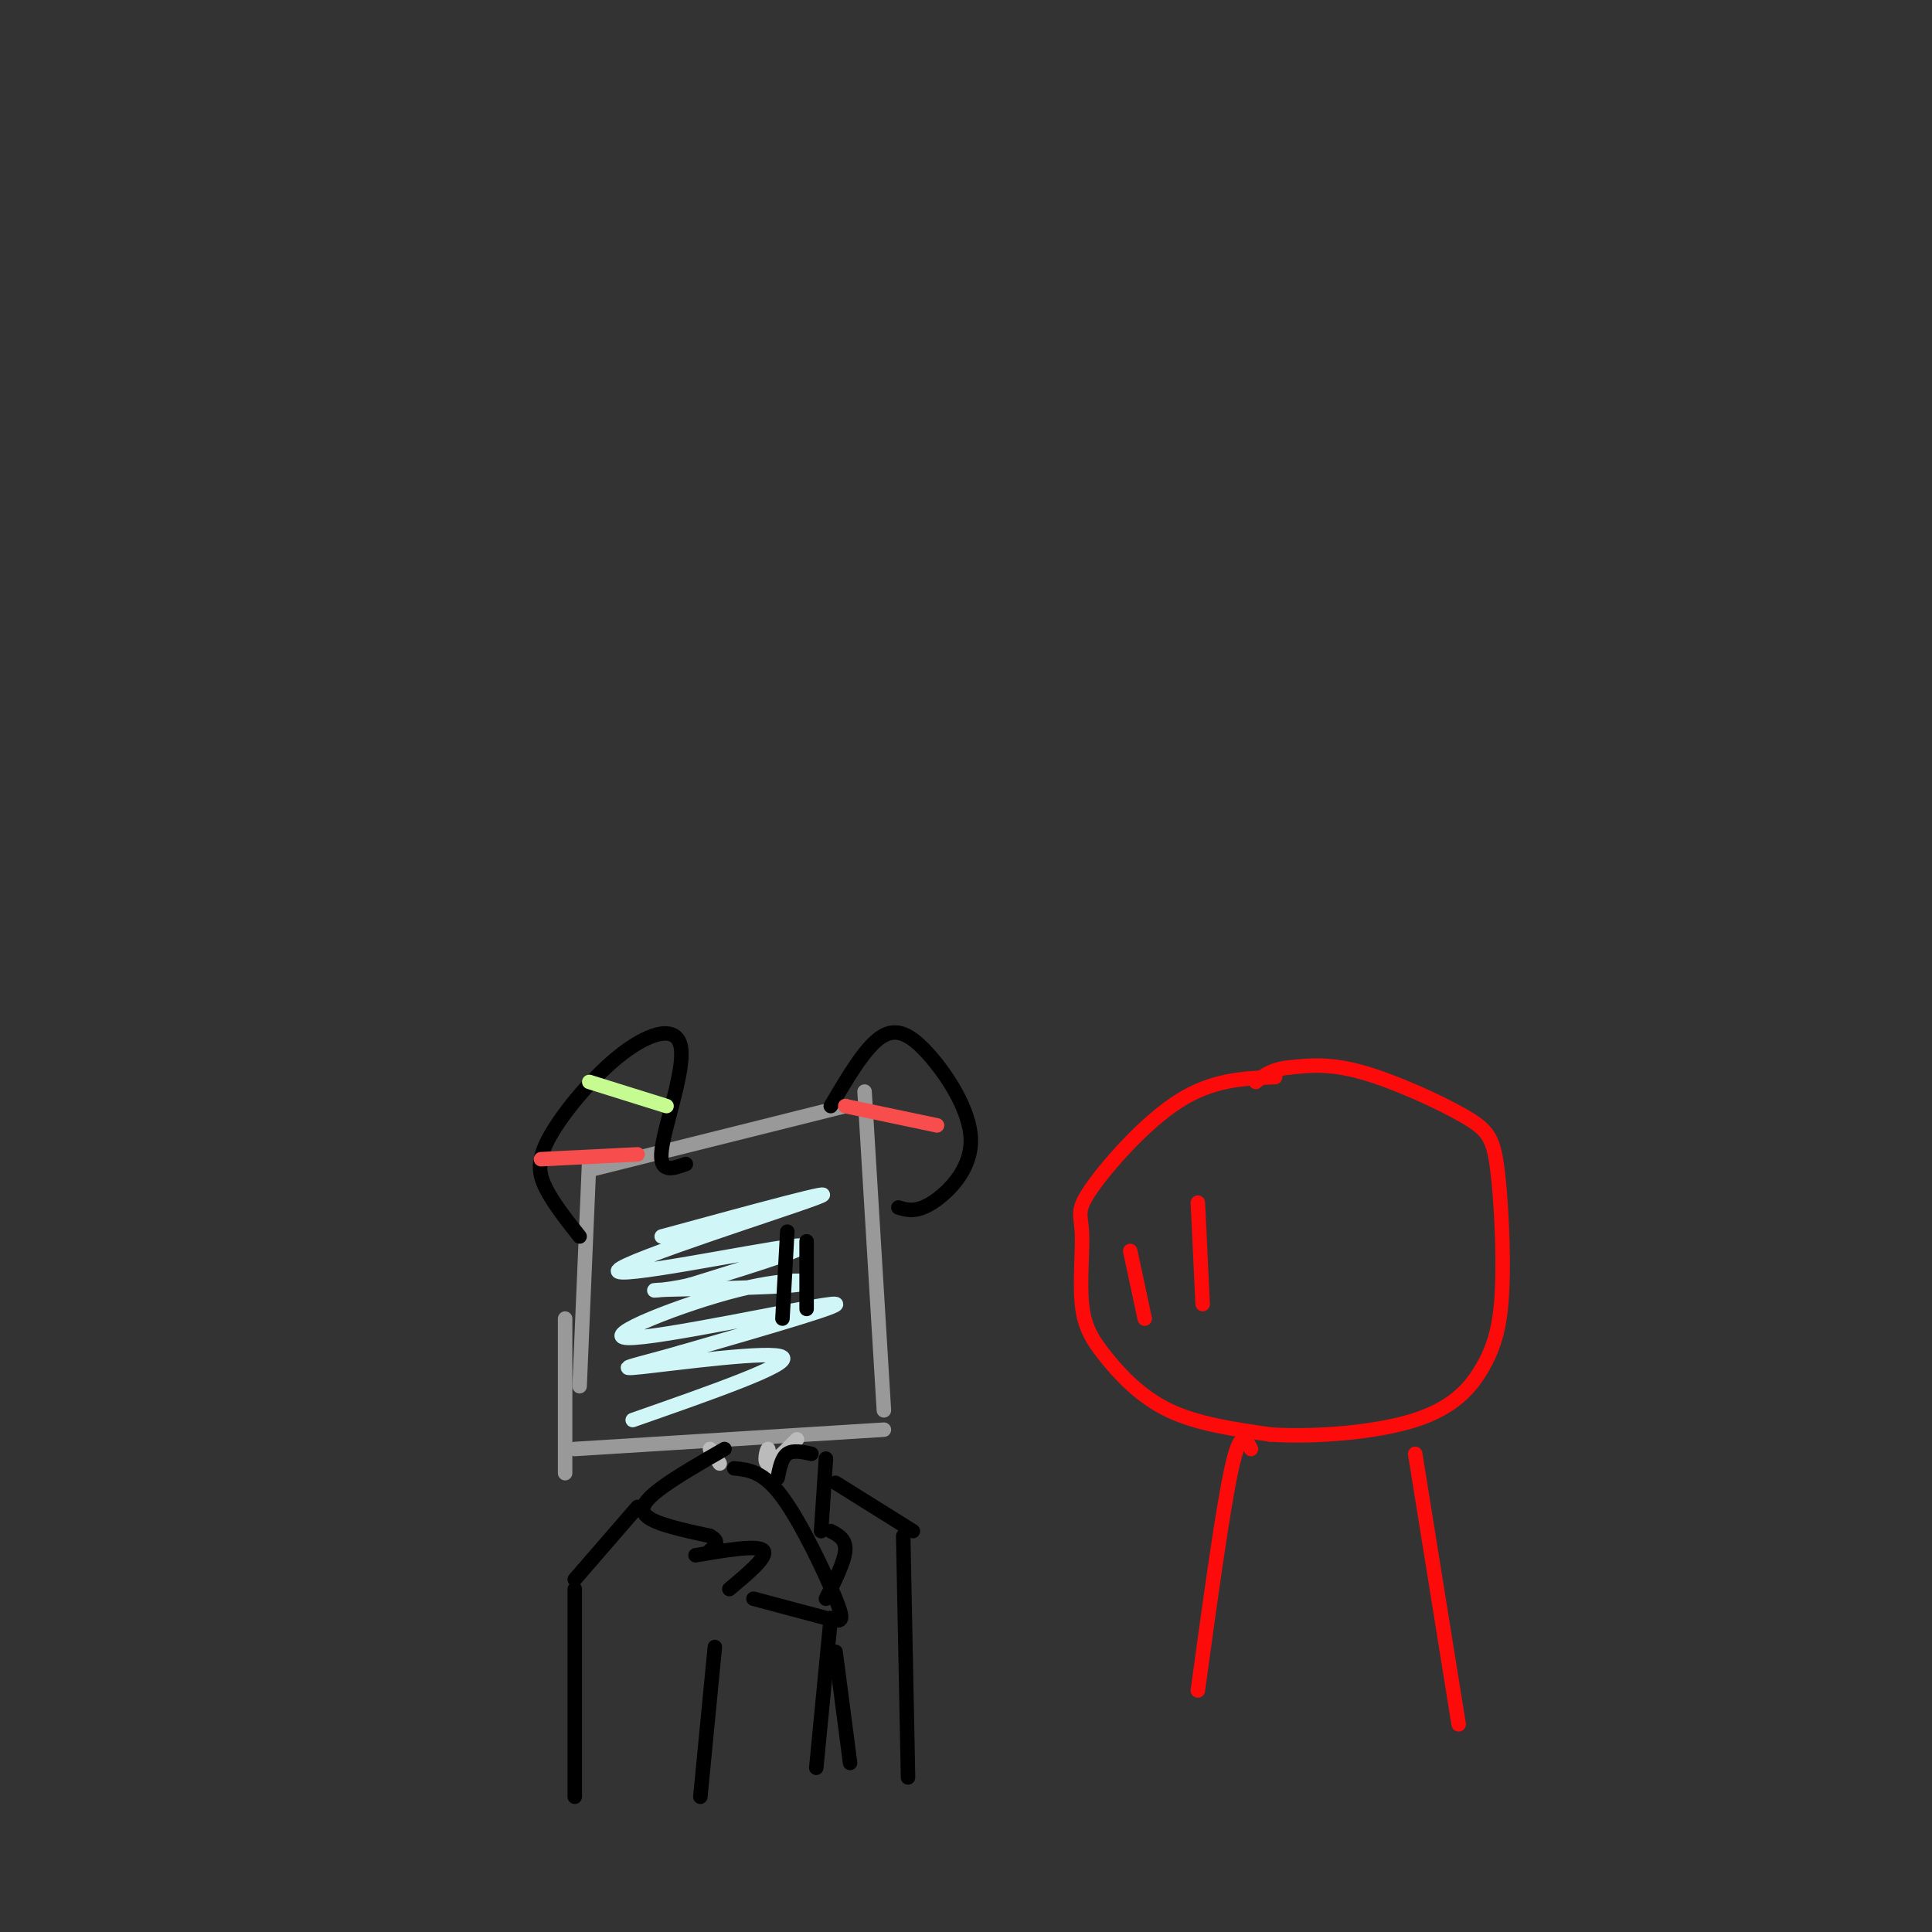 <svg viewBox='0 0 400 400' version='1.1' xmlns='http://www.w3.org/2000/svg' xmlns:xlink='http://www.w3.org/1999/xlink'><rect x="0" y="0" width="400" height="400" fill="#333333" stroke="none"/><g fill='none' stroke='rgb(253,10,10)' stroke-width='3' stroke-linecap='round' stroke-linejoin='round'><path d='M264,223c-6.469,0.244 -12.939,0.488 -20,5c-7.061,4.512 -14.714,13.291 -18,18c-3.286,4.709 -2.204,5.347 -2,9c0.204,3.653 -0.471,10.319 0,15c0.471,4.681 2.088,7.376 5,11c2.912,3.624 7.118,8.178 13,11c5.882,2.822 13.441,3.911 21,5'/><path d='M263,297c9.261,0.600 21.913,-0.399 30,-3c8.087,-2.601 11.610,-6.803 14,-11c2.390,-4.197 3.646,-8.390 4,-16c0.354,-7.610 -0.194,-18.638 -1,-25c-0.806,-6.362 -1.871,-8.059 -7,-11c-5.129,-2.941 -14.323,-7.126 -21,-9c-6.677,-1.874 -10.839,-1.437 -15,-1'/><path d='M267,221c-3.667,0.333 -5.333,1.667 -7,3'/><path d='M234,259c0.000,0.000 3.000,14.000 3,14'/><path d='M248,249c0.000,0.000 1.000,21.000 1,21'/><path d='M259,300c-1.083,-2.167 -2.167,-4.333 -4,4c-1.833,8.333 -4.417,27.167 -7,46'/><path d='M293,301c0.000,0.000 9.000,56.000 9,56'/></g>
<g fill='none' stroke='rgb(153,153,153)' stroke-width='3' stroke-linecap='round' stroke-linejoin='round'><path d='M122,240c0.000,0.000 -2.000,47.000 -2,47'/><path d='M123,242c0.000,0.000 52.000,-13.000 52,-13'/><path d='M179,226c0.000,0.000 4.000,66.000 4,66'/><path d='M183,296c0.000,0.000 -64.000,4.000 -64,4'/><path d='M117,305c0.000,0.000 0.000,-32.000 0,-32'/></g>
<g fill='none' stroke='rgb(208,246,247)' stroke-width='3' stroke-linecap='round' stroke-linejoin='round'><path d='M137,256c19.357,-5.274 38.714,-10.548 32,-8c-6.714,2.548 -39.500,12.917 -41,15c-1.500,2.083 28.286,-4.119 36,-5c7.714,-0.881 -6.643,3.560 -21,8'/><path d='M143,266c-6.060,1.487 -10.709,1.205 -5,1c5.709,-0.205 21.776,-0.334 27,-1c5.224,-0.666 -0.393,-1.869 -12,1c-11.607,2.869 -29.202,9.811 -23,10c6.202,0.189 36.201,-6.375 42,-7c5.799,-0.625 -12.600,4.687 -31,10'/><path d='M141,280c-8.702,2.500 -14.958,3.750 -8,3c6.958,-0.750 27.131,-3.500 29,-2c1.869,1.500 -14.565,7.250 -31,13'/></g>
<g fill='none' stroke='rgb(0,0,0)' stroke-width='3' stroke-linecap='round' stroke-linejoin='round'><path d='M142,241c-2.814,1.022 -5.627,2.044 -5,-3c0.627,-5.044 4.696,-16.153 4,-21c-0.696,-4.847 -6.156,-3.433 -12,1c-5.844,4.433 -12.074,11.886 -15,17c-2.926,5.114 -2.550,7.890 -1,11c1.550,3.110 4.275,6.555 7,10'/><path d='M172,229c3.419,-5.813 6.839,-11.627 10,-14c3.161,-2.373 6.064,-1.306 10,3c3.936,4.306 8.906,11.852 9,18c0.094,6.148 -4.687,10.900 -8,13c-3.313,2.100 -5.156,1.550 -7,1'/></g>
<g fill='none' stroke='rgb(187,187,187)' stroke-width='3' stroke-linecap='round' stroke-linejoin='round'><path d='M147,300c0.000,0.000 2.000,3.000 2,3'/><path d='M165,298c-2.533,2.556 -5.067,5.111 -6,5c-0.933,-0.111 -0.267,-2.889 0,-3c0.267,-0.111 0.133,2.444 0,5'/></g>
<g fill='none' stroke='rgb(0,0,0)' stroke-width='3' stroke-linecap='round' stroke-linejoin='round'><path d='M150,300c-4.867,2.800 -9.733,5.600 -13,8c-3.267,2.400 -4.933,4.400 -3,6c1.933,1.600 7.467,2.800 13,4'/><path d='M147,318c2.167,1.167 1.083,2.083 0,3'/><path d='M144,322c6.417,-1.083 12.833,-2.167 14,-1c1.167,1.167 -2.917,4.583 -7,8'/><path d='M156,331c5.845,1.554 11.690,3.107 15,4c3.310,0.893 4.083,1.125 2,-4c-2.083,-5.125 -7.024,-15.607 -11,-21c-3.976,-5.393 -6.988,-5.696 -10,-6'/><path d='M161,306c0.417,-2.083 0.833,-4.167 2,-5c1.167,-0.833 3.083,-0.417 5,0'/><path d='M171,302c0.000,0.000 -1.000,15.000 -1,15'/><path d='M172,317c1.583,0.833 3.167,1.667 3,4c-0.167,2.333 -2.083,6.167 -4,10'/><path d='M132,312c0.000,0.000 -13.000,15.000 -13,15'/><path d='M119,329c0.000,0.000 0.000,43.000 0,43'/><path d='M173,307c0.000,0.000 16.000,10.000 16,10'/><path d='M187,318c0.000,0.000 1.000,50.000 1,50'/><path d='M148,341c0.000,0.000 -3.000,31.000 -3,31'/><path d='M173,342c0.000,0.000 3.000,23.000 3,23'/><path d='M172,335c0.000,0.000 -3.000,31.000 -3,31'/><path d='M163,255c0.000,0.000 -1.000,18.000 -1,18'/><path d='M167,257c0.000,0.000 0.000,14.000 0,14'/></g>
<g fill='none' stroke='rgb(198,251,145)' stroke-width='3' stroke-linecap='round' stroke-linejoin='round'><path d='M122,224c0.000,0.000 16.000,5.000 16,5'/></g>
<g fill='none' stroke='rgb(248,77,77)' stroke-width='3' stroke-linecap='round' stroke-linejoin='round'><path d='M175,229c0.000,0.000 19.000,4.000 19,4'/><path d='M112,240c0.000,0.000 20.000,-1.000 20,-1'/></g>
</svg>